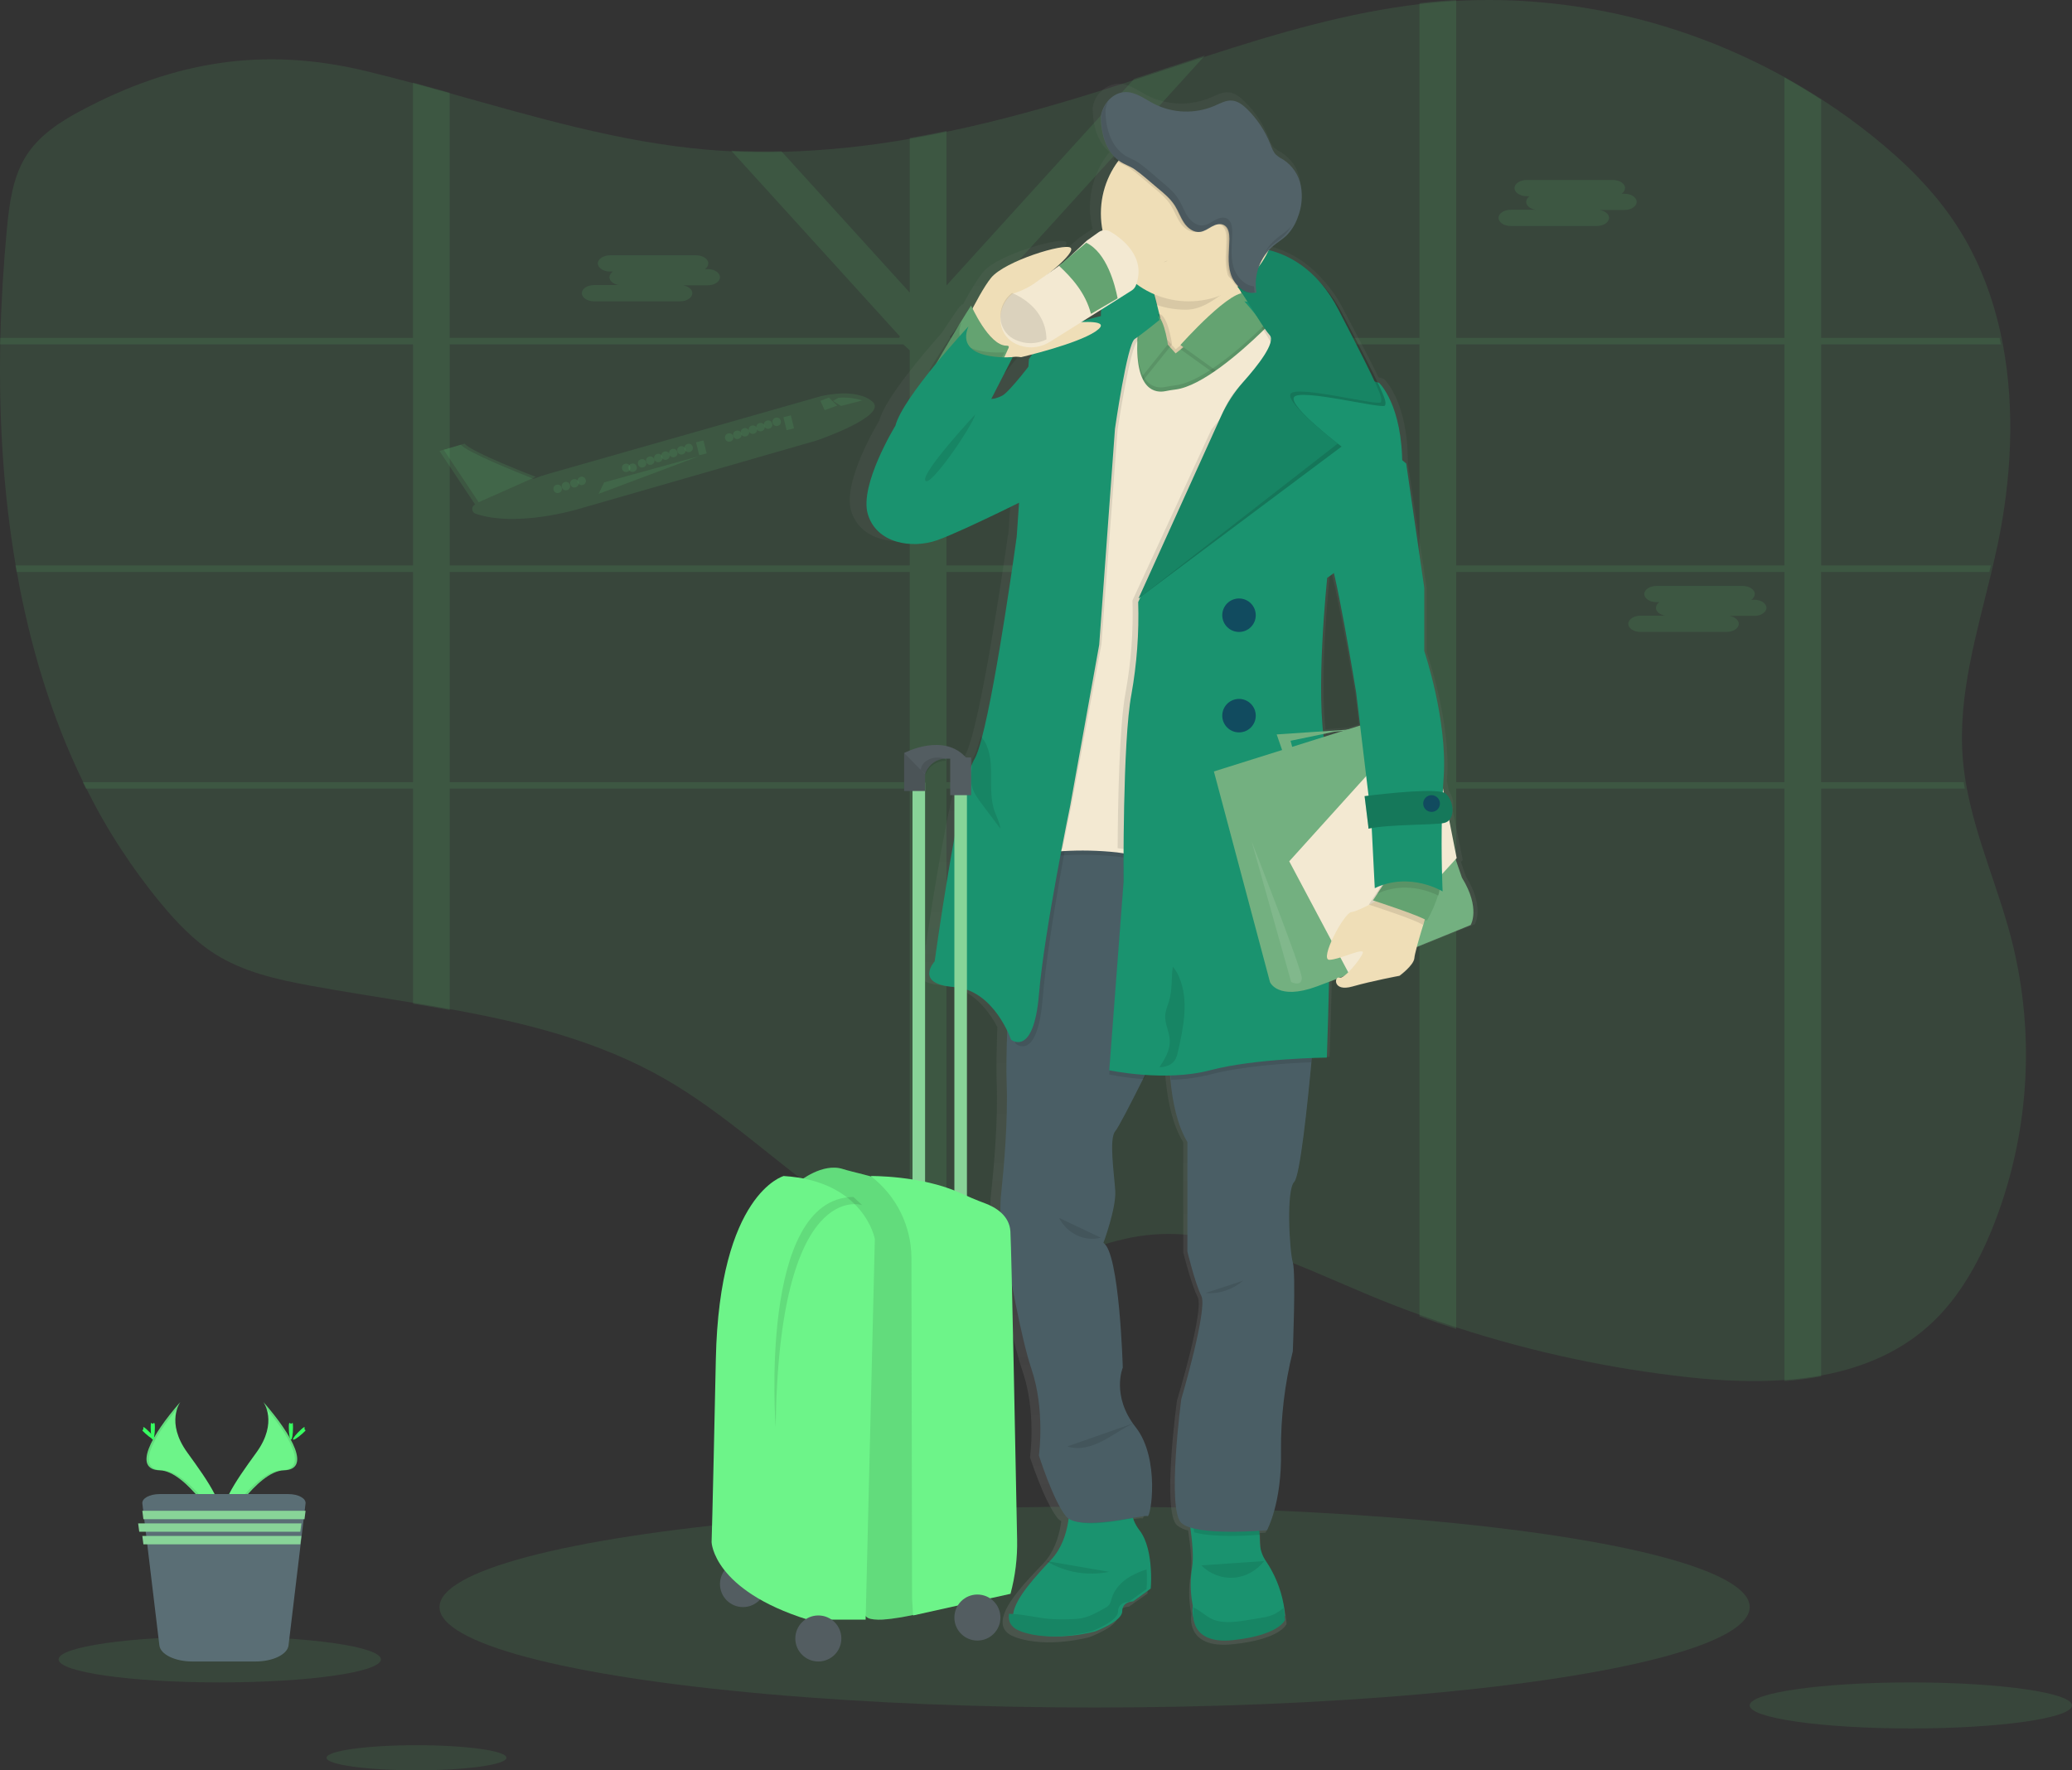 <svg xmlns="http://www.w3.org/2000/svg" xmlns:svgjs="http://svgjs.com/svgjs" xmlns:xlink="http://www.w3.org/1999/xlink" width="495" height="423"><rect width="100%" height="100%" fill="#333333" stroke="none"/><svg xmlns="http://www.w3.org/2000/svg" width="495" height="423" viewBox="0 0 495 423"><defs><linearGradient id="a" x1="49.999%" x2="49.999%" y1="99.99%" y2=".007%"><stop class="stopColorgray svgShape" offset="0%" stop-color="gray" stop-opacity=".25"/><stop class="stopColorgray svgShape" offset="54%" stop-color="gray" stop-opacity=".12"/><stop class="stopColorgray svgShape" offset="100%" stop-color="gray" stop-opacity=".1"/></linearGradient></defs><g fill="none"><path fill="#6df489" d="M62.909,335 C62.909,335 66.516,339.811 61.247,347.076 C55.978,354.342 51.649,360.483 53.392,365 C53.392,365 61.338,351.511 67.809,351.32 C74.28,351.129 70.027,343.116 62.909,335 Z" class="color766DF4 svgShape"/><path fill="#000" d="M62.818,335 C63.136,335.466 63.387,335.974 63.564,336.511 C69.949,344.08 73.346,351.145 67.211,351.32 C61.5,351.485 54.64,361.803 53,364.407 C53.055,364.608 53.119,364.806 53.194,365 C53.194,365 61.23,351.511 67.773,351.32 C74.317,351.129 70.016,343.116 62.818,335 Z" class="color000 svgShape" opacity=".1"/><path fill="#37ff61" d="M70 341.047C70 342.677 69.776 344 69.503 344 69.23 344 69 342.677 69 341.047 69 339.416 69.279 340.181 69.558 340.181 69.836 340.181 70 339.411 70 341.047zM72.279 342.514C71.112 343.569 70.091 344.207 70.006 343.939 69.921 343.67 70.792 342.595 71.959 341.54 73.126 340.485 72.668 341.251 72.769 341.54 72.87 341.829 73.446 341.459 72.279 342.514z" class="colorFFD037 svgShape"/><path fill="#6df489" d="M43.091,335 C43.091,335 39.484,339.811 44.753,347.076 C50.022,354.342 54.351,360.483 52.608,365 C52.608,365 44.662,351.511 38.191,351.32 C31.72,351.129 35.973,343.116 43.091,335 Z" class="color766DF4 svgShape"/><path fill="#000" d="M43.182,335 C42.864,335.466 42.613,335.974 42.436,336.511 C36.051,344.08 32.654,351.145 38.789,351.32 C44.505,351.485 51.36,361.803 53,364.407 C52.948,364.609 52.883,364.807 52.806,365 C52.806,365 44.77,351.511 38.227,351.32 C31.683,351.129 35.984,343.116 43.182,335 Z" class="color000 svgShape" opacity=".1"/><path fill="#37ff61" d="M36,341.047 C36,342.677 36.224,344 36.503,344 C36.782,344 37,342.677 37,341.047 C37,339.416 36.721,340.181 36.442,340.181 C36.164,340.181 36,339.411 36,341.047 Z" class="colorFFD037 svgShape"/><path fill="#37ff61" d="M34.72,342.514 C35.885,343.569 36.905,344.207 36.994,343.939 C37.083,343.67 36.205,342.595 35.04,341.54 C33.875,340.485 34.332,341.251 34.231,341.54 C34.129,341.829 33.555,341.459 34.72,342.514 Z" class="colorFFD037 svgShape"/><path fill="#6df489" d="M475.722,294.13 C472.412,302.118 468.069,309.776 461.99,315.649 C454.584,322.805 445.386,326.708 435.538,328.575 C432.634,329.116 429.703,329.496 426.758,329.712 C418.975,330.312 411.007,329.914 403.363,329.081 C384.641,327.035 366.177,323.08 348.259,317.278 C345.315,316.326 342.388,315.325 339.479,314.274 C335.086,312.705 330.736,311.013 326.428,309.197 C308.869,301.85 290.716,292.481 272.036,295.387 C262.983,296.798 254.477,301.074 245.403,302.346 C239.035,303.184 232.563,302.723 226.378,300.991 C223.383,300.189 220.449,299.175 217.598,297.956 C211.172,295.16 205.058,291.694 199.357,287.616 C185.671,278.041 173.39,266.17 158.982,257.877 C143.096,248.731 125.511,244.382 107.595,241.141 C104.679,240.613 101.753,240.11 98.816,239.631 C90.527,238.261 82.217,236.994 74.026,235.495 C66.135,234.037 58.104,232.253 51.236,227.869 C46.335,224.741 42.213,220.408 38.433,215.843 C31.457,207.392 25.472,198.168 20.595,188.353 C20.337,187.836 20.084,187.319 19.836,186.802 C12.249,171.219 7.147,154.229 4.017,136.65 C3.924,136.133 3.836,135.616 3.749,135.099 C0.805,117.867 -0.269,100.05 0.056,82.363 L0.087,80.812 C0.288,72.079 0.831,63.383 1.636,54.811 C2.215,48.782 2.989,42.526 6.109,37.459 C9.228,32.393 14.32,29.11 19.407,26.411 C41.769,14.483 63.207,11.164 87.263,16.944 C91.126,17.869 94.973,18.867 98.821,19.901 C101.749,20.687 104.677,21.499 107.6,22.316 C127.809,27.957 147.966,33.959 168.856,35.758 C170.874,35.934 172.893,36.069 174.914,36.162 C178.911,36.348 182.908,36.389 186.906,36.286 C197.203,35.997 207.463,34.939 217.603,33.122 C220.537,32.615 223.463,32.053 226.383,31.436 C238.984,28.805 251.472,25.294 263.758,21.411 C266.268,20.618 268.774,19.812 271.277,18.991 C276.917,17.146 282.556,15.264 288.206,13.433 C305.068,7.958 322.044,2.959 339.479,0.942 C340.973,0.77 342.467,0.62 343.962,0.492 C345.392,0.368 346.828,0.27 348.259,0.198 C375.346,-1.25 402.743,5.29 426.758,18.676 C429.736,20.337 432.663,22.102 435.538,23.97 C439.521,26.566 443.382,29.358 447.122,32.346 C454.786,38.473 461.959,45.447 467.423,53.828 C472.748,61.992 476.203,71.159 478.191,80.796 C478.299,81.313 478.403,81.83 478.496,82.347 C481.413,97.905 480.505,114.589 477.23,130.177 C476.884,131.811 476.518,133.45 476.135,135.084 C476.017,135.601 475.893,136.118 475.769,136.635 C472.236,151.375 467.723,166.074 468.9,181.145 C469.05,183.043 469.287,184.925 469.597,186.786 C469.685,187.303 469.773,187.82 469.871,188.337 C472.174,200.632 477.411,212.296 480.551,224.472 C486.445,247.609 484.752,272.03 475.722,294.13 Z" class="color766DF4 svgShape" opacity=".1"/><path fill="#6df489" d="M435.082,82.288 L478,82.288 C477.907,81.77 477.804,81.252 477.696,80.734 L435.082,80.734 L435.082,23.808 C432.213,21.941 429.289,20.173 426.31,18.506 L426.31,80.734 L347.883,80.734 L347.883,0 C346.453,0.072 345.019,0.171 343.59,0.295 C342.161,0.419 340.602,0.575 339.111,0.746 L339.111,80.734 L227.146,80.734 L226.877,80.439 L287.88,13.25 C282.236,15.083 276.601,16.968 270.967,18.817 L226.114,68.209 L226.114,31.28 C223.193,31.898 220.269,32.46 217.342,32.968 L217.342,69.912 L186.673,36.137 C182.679,36.233 178.686,36.192 174.692,36.013 L215.02,80.424 L214.752,80.719 L107.43,80.719 L107.43,22.151 C104.51,21.333 101.584,20.52 98.659,19.733 L98.659,80.734 L0.031,80.734 L0,82.288 L98.669,82.288 L98.669,135.103 L3.689,135.103 C3.777,135.62 3.865,136.138 3.957,136.656 L98.669,136.656 L98.669,186.882 L19.762,186.882 C20.009,187.4 20.262,187.918 20.52,188.435 L98.669,188.435 L98.669,239.831 C101.6,240.311 104.524,240.815 107.44,241.343 L107.44,188.435 L217.342,188.435 L217.342,298.207 C220.19,299.428 223.122,300.444 226.114,301.247 L226.114,188.435 L339.111,188.435 L339.111,314.539 C342.021,315.595 344.945,316.598 347.883,317.547 L347.883,188.435 L426.31,188.435 L426.31,330 C429.253,329.784 432.181,329.403 435.082,328.861 L435.082,188.435 L469.383,188.435 C469.285,187.918 469.198,187.4 469.11,186.882 L435.056,186.882 L435.056,136.656 L475.25,136.656 C475.374,136.138 475.498,135.62 475.616,135.103 L435.082,135.103 L435.082,82.288 Z M426.31,82.288 L426.31,135.103 L347.883,135.103 L347.883,82.288 L426.31,82.288 Z M339.111,135.103 L226.114,135.103 L226.114,82.288 L339.111,82.288 L339.111,135.103 Z M107.44,82.288 L215.794,82.288 L217.342,83.701 L217.342,135.103 L107.44,135.103 L107.44,82.288 Z M107.44,186.882 L107.44,136.656 L217.342,136.656 L217.342,186.882 L107.44,186.882 Z M226.114,186.882 L226.114,136.656 L339.111,136.656 L339.111,186.882 L226.114,186.882 Z M426.31,186.882 L347.883,186.882 L347.883,136.656 L426.31,136.656 L426.31,186.882 Z" class="color766DF4 svgShape" opacity=".1"/><path fill="#6df489" d="M208.45,95.984 C207.785,95.406 207.015,94.965 206.181,94.685 C204.318,94.104 202.36,93.889 200.416,94.053 C198.99,94.134 197.573,94.333 196.179,94.648 L131.087,113.197 C129.857,113.545 128.649,113.95 127.461,114.413 C123.265,112.759 111.403,107.974 110.102,106.258 L105,107.76 L113.506,120.549 L113.506,120.549 C113.065,120.743 112.788,121.189 112.808,121.672 C112.827,122.156 113.139,122.578 113.594,122.735 C123.399,126.127 138.209,121.624 138.209,121.624 L195.086,105.256 C195.086,105.256 212.252,99.407 208.45,95.984 Z" class="color766DF4 svgShape" opacity=".1"/><circle cx="133.225" cy="116.805" r="1" fill="#6df489" class="color766DF4 svgShape" opacity=".1" transform="rotate(-18.22 133.225 116.805)"/><circle cx="135.197" cy="116.153" r="1" fill="#6df489" class="color766DF4 svgShape" opacity=".1" transform="rotate(-18.22 135.197 116.153)"/><circle cx="138.961" cy="114.91" r="1" fill="#6df489" class="color766DF4 svgShape" opacity=".1" transform="rotate(-18.22 138.961 114.91)"/><circle cx="149.586" cy="111.784" r="1" fill="#6df489" class="color766DF4 svgShape" opacity=".1" transform="rotate(-18.22 149.586 111.784)"/><circle cx="151.137" cy="111.756" r="1" fill="#6df489" class="color766DF4 svgShape" opacity=".1" transform="rotate(-18.072 151.137 111.756)"/><circle cx="153.397" cy="110.711" r="1" fill="#6df489" class="color766DF4 svgShape" opacity=".1" transform="rotate(-18.22 153.397 110.71)"/><circle cx="155.346" cy="110.065" r="1" fill="#6df489" class="color766DF4 svgShape" opacity=".1" transform="rotate(-18.22 155.346 110.065)"/><circle cx="157.261" cy="109.435" r="1" fill="#6df489" class="color766DF4 svgShape" opacity=".1" transform="rotate(-18.22 157.26 109.435)"/><circle cx="158.99" cy="108.864" r="1" fill="#6df489" class="color766DF4 svgShape" opacity=".1" transform="rotate(-18.22 158.99 108.864)"/><circle cx="160.852" cy="108.249" r="1" fill="#6df489" class="color766DF4 svgShape" opacity=".1" transform="rotate(-18.22 160.852 108.25)"/><circle cx="162.796" cy="107.605" r="1" fill="#6df489" class="color766DF4 svgShape" opacity=".1" transform="rotate(-18.22 162.796 107.605)"/><circle cx="164.522" cy="107.035" r="1" fill="#6df489" class="color766DF4 svgShape" opacity=".1" transform="rotate(-18.22 164.522 107.035)"/><circle cx="174.197" cy="104.532" r="1" fill="#6df489" class="color766DF4 svgShape" opacity=".1" transform="rotate(-18.22 174.197 104.532)"/><circle cx="177.968" cy="103.289" r="1" fill="#6df489" class="color766DF4 svgShape" opacity=".1" transform="rotate(-18.22 177.968 103.29)"/><circle cx="179.859" cy="102.665" r="1" fill="#6df489" class="color766DF4 svgShape" opacity=".1" transform="rotate(-18.22 179.859 102.665)"/><circle cx="181.697" cy="102.058" r="1" fill="#6df489" class="color766DF4 svgShape" opacity=".1" transform="rotate(-18.22 181.697 102.058)"/><circle cx="183.503" cy="101.459" r="1" fill="#6df489" class="color766DF4 svgShape" opacity=".1" transform="rotate(-18.22 183.503 101.459)"/><circle cx="185.552" cy="100.789" r="1" fill="#6df489" class="color766DF4 svgShape" opacity=".1" transform="rotate(-18.22 185.552 100.789)"/><circle cx="176.142" cy="103.888" r="1" fill="#6df489" class="color766DF4 svgShape" opacity=".1" transform="rotate(-18.22 176.142 103.888)"/><circle cx="137.227" cy="115.483" r="1" fill="#6df489" class="color766DF4 svgShape" opacity=".1" transform="rotate(-18.22 137.227 115.483)"/><polygon fill="#6df489" points="166.64 105.417 168.465 105.416 168.464 108.605 166.638 108.606" class="color766DF4 svgShape" opacity=".1" transform="rotate(-13.87 167.552 107.011)"/><polygon fill="#6df489" points="187.517 99.422 189.342 99.421 189.34 102.61 187.515 102.611" class="color766DF4 svgShape" opacity=".1" transform="rotate(-13.87 188.429 101.016)"/><polygon fill="#6df489" points="198.018 95 196 95.776 197.009 98 200 96.914" class="color766DF4 svgShape" opacity=".1"/><path fill="#6df489" d="M206 95.676L200.925 97 199 95.804 200.282 95.052C202.21 94.891 204.151 95.103 206 95.676L206 95.676zM106 107.468L114.354 120 128 113.94C128 113.94 112.558 108.039 111.012 106L106 107.468z" class="color766DF4 svgShape" opacity=".1"/><polygon fill="#6df489" points="167 109 144.339 115.26 143 118" class="color766DF4 svgShape" opacity=".1"/><path fill="#6df489" d="M388.076 46.296L387.388 46.296C387.877 46.011 388.192 45.504 388.227 44.943L388.227 44.943C388.227 43.873 386.909 43 385.293 43L364.754 43C363.139 43 361.82 43.873 361.82 44.943L361.82 44.943C361.82 46.007 363.139 46.88 364.754 46.88L365.437 46.88C364.949 47.166 364.637 47.673 364.603 48.234 364.603 49.148 365.562 49.913 366.844 50.12L360.929 50.12C359.319 50.12 358 50.993 358 52.062 358 53.132 359.319 54 360.929 54L381.468 54C383.078 54 384.402 53.127 384.402 52.062 384.402 51.153 383.438 50.383 382.156 50.177L388.071 50.177C389.681 50.177 391 49.303 391 48.234 391 47.164 389.687 46.296 388.076 46.296zM169.072 64.295L168.384 64.295C168.873 64.01 169.188 63.503 169.223 62.942L169.223 62.942C169.223 61.878 167.904 61 166.289 61L145.753 61C144.138 61 142.82 61.878 142.82 62.942L142.82 62.942C142.82 64.011 144.138 64.884 145.753 64.884L146.436 64.884C145.946 65.168 145.632 65.675 145.597 66.237 145.597 67.146 146.561 67.91 147.843 68.116L141.928 68.116C140.318 68.116 139 68.989 139 70.058 139 71.127 140.318 72 141.928 72L162.469 72C164.08 72 165.398 71.127 165.398 70.058 165.398 69.149 164.439 68.38 163.157 68.173L169.072 68.173C170.682 68.173 172 67.3 172 66.237 172 65.173 170.682 64.295 169.072 64.295zM419.066 143.295L418.384 143.295C418.873 143.01 419.188 142.503 419.223 141.942L419.223 141.942C419.223 140.873 417.899 140 416.289 140L395.748 140C394.138 140 392.82 140.873 392.82 141.942L392.82 141.942C392.82 143.011 394.138 143.884 395.748 143.884L396.436 143.884C395.945 144.167 395.63 144.675 395.597 145.237 395.597 146.146 396.561 146.91 397.843 147.116L391.928 147.116C390.318 147.116 389 147.989 389 149.058 389 150.127 390.318 151 391.928 151L412.469 151C414.08 151 415.398 150.127 415.398 149.058 415.398 148.149 414.439 147.38 413.157 147.173L419.066 147.173C420.682 147.173 422 146.3 422 145.237 422 144.173 420.682 143.295 419.066 143.295z" class="color766DF4 svgShape" opacity=".1"/><ellipse cx="261.5" cy="384" fill="#6df489" class="color766DF4 svgShape" opacity=".1" rx="156.5" ry="24"/><ellipse cx="456.5" cy="407.5" fill="#6df489" class="color766DF4 svgShape" opacity=".1" rx="38.5" ry="5.5"/><ellipse cx="52.5" cy="396.5" fill="#6df489" class="color766DF4 svgShape" opacity=".1" rx="38.5" ry="5.5"/><ellipse cx="99.5" cy="420" fill="#6df489" class="color766DF4 svgShape" opacity=".1" rx="21.5" ry="3"/><path fill="#5a6e75" d="M72.992,359.257 L72.809,360.763 L72.555,362.89 L72.449,363.781 L72.195,365.913 L72.083,366.798 L71.829,368.931 L68.931,393.149 C68.672,395.313 65.21,397 61.028,397 L45.972,397 C41.789,397 38.332,395.313 38.074,393.149 L35.17,368.931 L34.916,366.798 L34.81,365.913 L34.551,363.781 L34.444,362.89 L34.19,360.763 L34.008,359.257 C33.865,358.03 35.739,357 38.104,357 L68.901,357 C71.276,357 73.139,358.03 72.992,359.257 Z" class="color5A5B75 svgShape"/><polygon fill="#88d498" points="73 361 72.744 363 34.256 363 34 361" class="color9D9CB5 svgShape"/><polygon fill="#88d498" points="72 364 71.739 366 33.266 366 33 364" class="color9D9CB5 svgShape"/><polygon fill="#88d498" points="72 367 71.741 369 34.259 369 34 367" class="color9D9CB5 svgShape"/><path fill="url(#a)" d="M350.206,209.41 L349.007,205.955 L349.455,205.479 L347.082,193.728 C347.174,193.314 347.207,192.889 347.179,192.466 C347.24,191.231 346.877,190.013 346.15,189.016 L345.676,186.683 C345.676,186.497 345.676,186.316 345.712,186.13 C346.685,172.408 340.843,155.816 340.843,155.816 L340.843,140.548 L336.333,110.674 L336.333,110.674 C336.421,95.731 330.583,90.502 330.583,90.502 C330.583,90.502 330.104,90.388 329.327,90.15 C327.783,86.939 325.152,81.875 320.849,73.739 C319.25,70.644 317.164,67.828 314.671,65.402 C311.35,62.002 307.116,59.646 302.486,58.621 C302.884,58.172 303.316,57.755 303.778,57.375 C304.808,56.542 305.951,55.875 306.913,54.98 C308.188,53.736 309.163,52.217 309.765,50.537 C310.753,48.103 311.023,45.435 310.543,42.851 C310.03,40.238 308.48,37.949 306.249,36.51 C305.607,36.179 304.999,35.782 304.437,35.326 C303.701,34.617 303.356,33.619 302.981,32.683 C301.686,29.476 299.736,26.577 297.256,24.175 C296.227,23.14 294.96,22.183 293.488,22.064 C292.016,21.945 290.564,22.737 289.174,23.337 C284.32,25.376 278.822,25.187 274.117,22.82 C271.857,21.656 269.68,19.959 267.126,20.001 C265.378,20.079 263.75,20.92 262.668,22.302 C262.715,22.204 262.756,22.106 262.807,22.008 C261.877,23.056 261.264,24.35 261.042,25.737 L261.042,25.876 C261.042,29.58 262.004,33.784 265.047,36.324 C264.825,36.603 264.604,36.883 264.398,37.172 C260.733,42.215 259.496,48.638 261.026,54.69 C260.892,54.751 260.763,54.822 260.64,54.902 L257.737,56.878 L251.127,62.619 L248.172,64.626 C251.261,62.34 255.688,58.616 254.627,57.763 C253.165,56.588 238.391,60.866 235.004,64.833 C233.547,66.545 231.663,69.746 229.995,72.839 L229.877,72.612 C229.738,72.798 229.578,73.02 229.414,73.258 L229.347,73.134 C228.657,74.065 227.571,75.658 226.366,77.463 C225.929,78.115 225.476,78.798 225.028,79.486 C220.348,84.766 211.355,95.405 210.053,100.515 C210.053,100.515 201.204,114.93 203.33,122.052 C205.456,129.174 214.037,130.566 220.23,128.393 C224.652,126.842 235.617,121.53 241.521,118.618 L240.934,127.007 C240.934,127.007 236.106,161.474 232.332,175.46 C231.679,177.875 231.056,179.685 230.495,180.591 C230.42,180.709 230.353,180.831 230.294,180.958 C226.474,188.266 220.673,229.317 220.673,229.317 C220.673,229.317 215.525,234.789 225.45,235.488 C232.286,235.963 236.384,241.813 238.268,245.397 L238.268,245.475 C238.067,250.963 237.98,255.643 238.103,258.586 C238.469,267.607 237.439,279.001 236.77,285.156 C236.43,288.238 236.527,291.354 237.058,294.409 C238.51,302.834 241.65,320.037 244.208,327.376 C247.657,337.275 246.067,348.22 246.067,348.22 C246.067,348.22 249.516,358.9 252.702,362.81 C252.938,363.077 253.218,363.299 253.531,363.467 C253.49,363.783 253.449,364.103 253.392,364.429 C252.877,367.476 251.719,370.993 249.176,373.646 C245.408,377.582 240.183,382.956 239.57,386.866 C239.282,388.749 240.044,390.29 242.54,391.19 C250.262,393.967 260.239,391.19 260.239,391.19 C260.239,391.19 266.962,388.759 266.962,386.328 C266.962,383.897 269.705,383.897 269.705,383.897 L274.127,380.794 C274.242,379.187 274.242,377.575 274.127,375.968 C273.932,372.865 273.257,369.027 271.281,366.57 C270.699,365.845 270.222,365.041 269.865,364.181 C269.736,363.86 269.624,363.532 269.53,363.198 C271.373,362.888 272.665,362.681 272.876,362.815 C273.674,363.333 276.063,349.006 269.958,341.449 C263.852,333.893 266.771,327.117 266.771,327.117 C266.771,327.117 265.973,299.498 261.994,297.155 C261.994,297.155 265.175,288.818 264.913,284.649 C264.65,280.48 263.322,272.143 264.913,270.317 C265.664,269.453 268.758,263.593 271.79,257.686 C271.97,257.34 272.15,256.993 272.305,256.652 C274.174,256.781 276.233,256.859 278.379,256.818 C278.405,257.159 278.436,257.5 278.467,257.852 C278.946,263.055 280.104,268.76 282.678,272.934 L282.678,299.25 C282.678,299.25 284.536,306.806 286.127,309.935 C287.717,313.065 281.175,334.684 281.175,334.684 C281.175,334.684 277.54,361.129 281.175,364.45 C281.952,365.065 282.862,365.49 283.831,365.691 C283.887,366.048 283.939,366.41 283.99,366.777 C284.505,370.305 284.85,374.158 284.443,376.377 C283.969,379.23 283.983,382.145 284.485,384.994 C284.562,385.428 284.618,385.666 284.618,385.666 C284.618,385.666 282.94,394.091 294.533,392.881 C306.126,391.671 307.361,388.014 307.361,388.014 C307.361,388.014 307.361,387.895 307.336,387.688 C307.272,386.857 307.162,386.03 307.006,385.211 C306.3,381.543 304.839,378.064 302.718,374.996 C301.793,373.726 301.256,372.212 301.174,370.641 C301.174,369.606 301.107,368.479 301.05,367.351 C301.05,367.005 301.014,366.658 300.994,366.317 C301.827,366.26 302.327,366.214 302.327,366.214 C302.327,366.214 306.038,359.702 305.776,347.19 C305.513,334.679 308.695,323.223 308.695,323.223 C308.695,323.223 309.493,304.463 308.695,301.857 C307.897,299.25 307.011,284.504 309.05,282.497 C310.46,281.106 312.293,264.017 313.286,253.668 C313.322,253.316 313.353,252.975 313.384,252.633 C315.984,252.53 317.631,252.514 317.631,252.514 C317.631,252.514 317.919,244.854 318.172,234.412 L319.299,233.983 C318.815,234.764 319.335,236.884 323.093,235.819 C327.937,234.453 334.377,233.279 334.377,233.279 C334.377,233.279 337.826,230.802 337.98,229.043 C338.118,228.144 338.318,227.256 338.577,226.385 C346.129,223.359 352.338,220.835 352.338,220.835 C352.338,220.835 354.808,216.79 350.206,209.41 Z M323.752,165.721 L324.668,173.075 L322.094,173.872 L316.674,174.244 C315.165,160.481 317.703,137.32 317.703,137.32 L318.161,137.02 C320.452,146.315 323.752,165.721 323.752,165.721 L323.752,165.721 Z M296.69,69.834 C296.577,69.571 296.469,69.317 296.355,69.007 L296.87,69.803 C296.809,69.81 296.749,69.82 296.69,69.834 Z M316.849,175.512 L316.756,174.782 L318.532,174.405 L321.338,174.115 L316.849,175.512 Z M261.042,74.029 C260.285,74.21 259.497,74.406 258.751,74.629 L258.885,74.551 L261.088,73.232 C261.057,73.488 261.041,73.745 261.042,74.003 L261.042,74.029 Z M236.07,93.197 C234.299,94.066 233.413,93.978 233.413,93.978 L237.48,86.064 C237.951,85.348 238.376,84.601 238.752,83.83 C239.917,83.371 241.185,83.244 242.417,83.463 C242.417,83.463 243.4,83.241 244.919,82.868 C244.569,83.313 244.243,83.775 243.941,84.254 C243.941,84.254 237.835,92.328 236.07,93.197 Z M319.937,233.693 L319.937,233.693 L321.214,233.202 C320.668,233.6 320.21,233.812 319.937,233.693 Z"/><path fill="#1a936f" d="M278 63C276.424 63.971 276.375 68.12 276.617 71.449 276.791 73.885 277.113 75.879 277.113 75.879L266.86 102C266.86 102 263.06 83.388 263 75.079 262.996 74.424 263.091 73.771 263.283 73.147 265.091 67.16 275.141 63.815 278 63zM279 62.3C279 62.3 278.634 62.43 278 62.7 278.304 62.432 278.649 62.294 279 62.3L279 62.3zM274.909 379.577L270.705 382.641C270.705 382.641 268.095 382.641 268.095 385.026 268.095 387.411 261.705 389.79 261.705 389.79 261.705 389.79 252.196 392.512 244.877 389.79 242.505 388.907 241.778 387.395 242.056 385.552 242.636 381.707 247.608 376.452 251.187 372.596 253.604 369.997 254.72 366.55 255.194 363.568 255.544 361.434 255.639 359.265 255.477 357.108L270.871 356C269.99 358.351 269.99 360.947 270.871 363.297 271.208 364.138 271.662 364.926 272.219 365.636 274.097 368.046 274.743 371.83 274.925 374.828 275.03 376.409 275.025 377.996 274.909 379.577zM307 386.037C307 386.037 305.803 389.667 294.581 390.88 283.36 392.093 284.968 383.704 284.968 383.704 284.968 383.704 284.911 383.465 284.839 383.035 284.352 380.198 284.338 377.3 284.798 374.459 285.189 372.25 284.85 368.418 284.362 364.907 283.786 360.728 283 357 283 357L300.387 358.296C300.387 358.296 300.69 361.869 300.865 365.478 300.922 366.603 300.968 367.728 300.983 368.755 301.064 370.313 301.585 371.815 302.484 373.084 304.542 376.15 305.955 379.609 306.635 383.247 306.785 384.064 306.892 384.888 306.954 385.716 306.99 385.939 307 386.037 307 386.037z" class="color67647E svgShape"/><path fill="#1a936f" d="M273.913 379.684L269.708 382.72C269.708 382.72 267.098 382.72 267.098 385.082 267.098 387.444 260.707 389.802 260.707 389.802 260.707 389.802 251.197 392.498 243.878 389.802 241.505 388.927 240.778 387.429 241.056 385.603 241.283 385.603 241.5 385.633 241.682 385.638 244.68 385.734 247.598 386.544 250.581 386.812 252.281 386.938 253.987 386.965 255.69 386.893 256.535 386.887 257.378 386.821 258.214 386.696 260.233 386.336 262.106 385.289 263.908 384.262 264.348 384.055 264.737 383.751 265.044 383.372 265.286 382.952 265.457 382.493 265.548 382.016 266.184 379.73 267.961 377.899 270.001 376.695 271.242 375.987 272.557 375.419 273.923 375 274.029 376.56 274.026 378.125 273.913 379.684zM307 387.015C307 387.015 305.812 390.661 294.671 391.88 283.531 393.098 285.128 384.672 285.128 384.672 285.128 384.672 285.071 384.432 285 384 285.51 384.271 285.944 384.521 286.143 384.635 287.163 385.245 288.076 386.083 289.137 386.651 291.687 388.02 294.773 387.614 297.625 387.172 298.976 386.963 300.328 386.755 301.675 386.5 302.701 386.356 303.701 386.054 304.638 385.604 305.335 385.189 306.003 384.727 306.638 384.219 306.787 385.039 306.892 385.866 306.954 386.698 306.99 386.916 307 387.015 307 387.015z" class="color67647E svgShape"/><path fill="#000" d="M273.913 379.684L269.708 382.72C269.708 382.72 267.098 382.72 267.098 385.082 267.098 387.444 260.707 389.802 260.707 389.802 260.707 389.802 251.197 392.498 243.878 389.802 241.505 388.927 240.778 387.429 241.056 385.603 241.283 385.603 241.5 385.633 241.682 385.638 244.68 385.734 247.598 386.544 250.581 386.812 252.281 386.938 253.987 386.965 255.69 386.893 256.535 386.887 257.378 386.821 258.214 386.696 260.233 386.336 262.106 385.289 263.908 384.262 264.348 384.055 264.737 383.751 265.044 383.372 265.286 382.952 265.457 382.493 265.548 382.016 266.184 379.73 267.961 377.899 270.001 376.695 271.242 375.987 272.557 375.419 273.923 375 274.029 376.56 274.026 378.125 273.913 379.684zM307 387.015C307 387.015 305.812 390.661 294.671 391.88 283.531 393.098 285.128 384.672 285.128 384.672 285.128 384.672 285.071 384.432 285 384 285.51 384.271 285.944 384.521 286.143 384.635 287.163 385.245 288.076 386.083 289.137 386.651 291.687 388.02 294.773 387.614 297.625 387.172 298.976 386.963 300.328 386.755 301.675 386.5 302.701 386.356 303.701 386.054 304.638 385.604 305.335 385.189 306.003 384.727 306.638 384.219 306.787 385.039 306.892 385.866 306.954 386.698 306.99 386.916 307 387.015 307 387.015zM271 355C270.156 357.467 270.156 360.192 271 362.66 266.774 363.458 258.898 365.072 256 362.944 256.335 360.704 256.426 358.427 256.27 356.163L271 355zM301 366.722C297.978 366.957 289.848 367.421 285.296 366.135 284.748 361.836 284 358 284 358L300.545 359.334C300.545 359.334 300.824 363.009 301 366.722z" class="color000 svgShape" opacity=".1"/><path fill="#4a5e65" d="M314,245.956 C314,245.956 313.733,249.195 313.306,253.728 C312.345,264.019 310.572,281.009 309.195,282.393 C307.222,284.388 308.08,299.052 308.851,301.642 C309.622,304.233 308.851,322.887 308.851,322.887 C306.911,330.679 305.961,338.688 306.024,346.722 C306.281,359.158 302.684,365.635 302.684,365.635 C302.684,365.635 285.726,367.189 282.216,363.884 C278.706,360.578 282.216,334.286 282.216,334.286 C282.216,334.286 288.552,312.783 287.01,309.674 C285.469,306.565 283.67,299.052 283.67,299.052 L283.67,272.885 C281.178,268.739 280.073,263.04 279.595,257.889 C279.215,253.483 279.202,249.053 279.559,244.645 C279.559,244.645 276.368,251.226 273.115,257.734 C270.175,263.615 267.184,269.434 266.434,270.294 C264.892,272.107 266.177,280.398 266.434,284.543 C266.691,288.689 263.608,296.979 263.608,296.979 C267.462,299.311 268.233,326.773 268.233,326.773 C268.233,326.773 265.406,333.509 271.316,341.022 C277.226,348.536 274.913,362.785 274.142,362.267 C273.372,361.749 257.698,366.153 254.615,362.267 C251.531,358.381 248.191,347.758 248.191,347.758 C248.191,347.758 249.733,336.877 246.392,327.032 C243.915,319.737 240.878,302.632 239.47,294.254 C238.957,291.214 238.863,288.117 239.193,285.051 C239.84,278.932 240.837,267.605 240.482,258.625 C240.364,255.697 240.446,251.044 240.642,245.588 C241.305,226.883 243.309,198.778 243.309,198.778 L257.276,189.29 L266.475,183 L268.726,183.347 L310.67,189.86 L312.299,210.721 L314,245.956 Z" class="color4A4B65 svgShape"/><path fill="#000" d="M257,189 L256.291,193.098 C256.291,193.098 250.345,223.078 249.107,238.459 C247.868,253.839 242.665,249.408 242.665,249.408 C242.211,248.116 241.654,246.867 241,245.675 C241.639,226.853 243.572,198.573 243.572,198.573 L257,189 Z" class="color000 svgShape" opacity=".1"/><path fill="#efdeb7" d="M301,76.076 C301,76.076 272.338,98.99 277.63,94.39 C280.527,91.865 278.556,81.1 276.182,71.9 C274.226,64.309 272,57.777 272,57.777 C272,57.777 297.018,34.403 295.201,53.514 C294.561,60.251 295.094,65.04 296.051,68.424 C297.806,74.614 301,76.076 301,76.076 Z" class="colorEFB7B9 svgShape"/><path fill="#000" d="M299.183,69 L280.857,83.441 L275.519,77.456 C275.519,77.456 270.96,75.463 270.614,77.717 C270.268,79.97 268.983,93.849 271.647,95.15 C274.311,96.451 277.759,97.32 280.769,96.888 C283.779,96.456 287.134,93.068 289.375,91.767 C291.615,90.466 299.87,83.701 299.87,83.701 L304,77.894 L299.183,69 Z" class="color000 svgShape" opacity=".1"/><path fill="#64a371" d="M299.183,70 L280.857,84.441 L275.519,78.456 C275.519,78.456 270.96,76.463 270.614,78.717 C270.268,80.97 268.983,94.849 271.647,96.15 C274.311,97.451 277.759,98.32 280.769,97.888 C283.779,97.456 287.134,94.068 289.375,92.767 C291.615,91.466 299.87,84.701 299.87,84.701 L304,78.894 L299.183,70 Z" class="colorA36468 svgShape"/><path fill="#000" d="M314 245.996C314 245.996 313.734 249.254 313.309 253.815 307.675 254.033 296.745 254.711 289.072 256.754 286.011 257.525 282.873 257.943 279.72 258 279.341 253.568 279.329 249.111 279.684 244.677 279.684 244.677 276.504 251.297 273.261 257.844 270.488 257.653 267.729 257.29 265 256.754L268.416 211.579C268.416 211.579 268.304 196.416 268.867 183L310.671 189.552 312.294 210.537 314 245.996zM282 83.439C282 83.439 294.902 68.946 297.961 71.248 301.021 73.549 303 79.158 303 79.158L292.508 91 282 83.439z" class="color000 svgShape" opacity=".1"/><path fill="#64a371" d="M282,82.439 C282,82.439 294.902,67.946 297.961,70.248 C301.021,72.549 303,78.158 303,78.158 L292.508,90 L282,82.439 Z" class="colorA36468 svgShape"/><path fill="#000" d="M273,91 L280,82.281 C280,82.281 278.89,74.04 276.324,75.093 C273.758,76.146 273,80.364 273,80.364 L273,91 Z" class="color000 svgShape" opacity=".1"/><path fill="#64a371" d="M272,91 L279,82.281 C279,82.281 277.895,74.04 275.324,75.093 C272.753,76.146 272,80.364 272,80.364 L272,91 Z" class="colorA36468 svgShape"/><path fill="#000" d="M304.701,75 C304.701,75 289.732,91 280.796,92.074 C279.983,92.172 279.18,92.306 278.377,92.466 C276.046,92.92 270.958,92.466 271.766,79.238 L270.635,76.894 L263.685,81.111 L261.339,100.033 L257.168,148.55 L251,202.575 C251,202.575 269.941,200.769 275.244,205.502 C280.546,210.235 282.021,179.695 282.021,179.695 L296.531,117.757 L312,77.927 L304.701,75 Z" class="color000 svgShape" opacity=".1"/><path fill="#000" d="M312,79.911 L296.531,119.747 L282.021,181.692 C282.021,181.692 280.541,212.231 275.244,207.503 C273.513,205.954 270.322,205.107 266.813,204.669 C262.498,204.207 258.152,204.111 253.821,204.38 C252.09,204.472 251,204.576 251,204.576 L257.168,150.544 L261.339,102.021 L263.685,83.096 L270.635,78.879 L271.766,81.223 C271.766,81.568 271.73,81.909 271.714,82.255 C271.224,94.479 276.109,94.912 278.377,94.468 C279.18,94.308 279.983,94.174 280.796,94.076 C287.126,93.307 296.479,85.063 301.395,80.324 C303.424,78.363 304.701,77 304.701,77 L312,79.911 Z" class="color000 svgShape" opacity=".1"/><path fill="#f3e9d2" d="M312,78.911 L296.531,118.747 L282.021,180.692 C282.021,180.692 280.541,211.231 275.244,206.503 C273.513,204.954 270.322,204.107 266.813,203.669 C262.498,203.207 258.152,203.111 253.821,203.38 C252.09,203.472 251,203.576 251,203.576 L257.168,149.544 L261.339,101.021 L263.685,82.096 L270.635,77.879 L271.766,80.223 C271.766,80.568 271.73,80.909 271.714,81.255 C271.224,93.479 276.109,93.912 278.377,93.468 C279.18,93.308 279.983,93.174 280.796,93.076 C287.126,92.307 296.479,84.063 301.395,79.324 C303.424,77.363 304.701,76 304.701,76 L312,78.911 Z" class="colorE1E7EF svgShape"/><path fill="#000" d="M272,80.315 C272,80.659 271.963,80.998 271.947,81.342 L271.826,81.424 C269.97,82.615 266.991,102.728 266.991,102.728 L263.127,153.975 L256.009,192.22 C256.009,192.22 255.076,196.578 253.852,202.805 C252.102,202.897 251,203 251,203 L257.237,149.268 L261.455,101.013 L263.828,82.194 L270.856,78 L272,80.315 Z" class="color000 svgShape" opacity=".1"/><path fill="#1a936f" d="M277,76.452 C277,76.452 272.889,79.802 271.08,81.002 C269.271,82.201 266.367,102.456 266.367,102.456 L262.6,154.065 L255.662,192.58 C255.662,192.58 249.495,222.306 248.21,237.556 C246.925,252.807 241.529,248.413 241.529,248.413 C241.529,248.413 237.5,236.522 227.91,235.835 C218.32,235.147 223.285,229.714 223.285,229.714 C223.285,229.714 228.902,188.992 232.597,181.739 C232.655,181.614 232.72,181.493 232.792,181.377 C233.337,180.477 233.938,178.683 234.57,176.285 C238.224,162.409 242.896,128.206 242.896,128.206 L245.81,85.815 C253.262,73.578 276.419,74.002 276.419,74.002 L277,76.452 Z" class="color67647E svgShape"/><path fill="#000" d="M312,77.927 L296.595,117.758 L282.145,179.695 C282.145,179.695 280.671,210.231 275.396,205.503 C273.672,203.954 270.494,203.108 267,202.669 C267.062,192.171 267.384,173.331 268.906,165.413 C270.222,158.178 270.772,150.826 270.546,143.477 L289.414,102.614 C289.414,102.614 303.604,85.225 303.693,82.737 C303.724,81.818 302.717,80.115 301.439,78.324 C303.459,76.363 304.731,75 304.731,75 L312,77.927 Z" class="color000 svgShape" opacity=".1"/><path fill="#1a936f" d="M265,255.732 L268.416,210.774 C268.416,210.774 268.16,177.228 270.296,165.905 C271.595,158.633 272.137,151.245 271.914,143.859 L290.527,102.791 C290.527,102.791 304.525,85.316 304.612,82.815 C304.699,80.315 297.277,72 297.277,72 C297.277,72 313.488,73.919 315.623,81.264 C317.759,88.61 329.452,91.468 329.452,91.468 C329.452,91.468 335.086,96.655 334.999,111.527 C334.912,126.399 317.073,138.065 317.073,138.065 C317.073,138.065 314.087,166.076 316.648,178.702 C319.209,191.327 316.986,252.703 316.986,252.703 C316.986,252.703 299.828,252.879 289.072,255.732 C278.317,258.585 265,255.732 265,255.732 Z" class="color67647E svgShape"/><path fill="#73b080" d="M290,184.332 L303.397,234.658 C303.397,234.658 305.224,239.149 314.622,235.694 C324.02,232.239 351.346,221.02 351.346,221.02 C351.346,221.02 353.779,217.047 349.258,209.712 L335.595,170 L290,184.332 Z" class="colorB07473 svgShape"/><polygon fill="#f3e9d2" points="308 205.802 329.047 182.492 342.487 177 348 205.031 322.454 233" class="colorE1E7EF svgShape"/><path fill="#efdeb7" d="M331.081 214C331.081 214 324.563 217.808 322.841 217.934 321.119 218.059 315.061 229.43 317.623 229.341 320.184 229.252 326.142 226.194 325.545 227.768 324.949 229.341 321.061 234.061 319.936 233.61 318.811 233.159 318.283 237.077 323.105 235.708 327.928 234.339 334.329 233.154 334.329 233.154 334.329 233.154 337.762 230.663 337.894 228.89 338.026 227.117 341 217.808 341 217.808L331.081 214zM228 82.646C228 82.646 233.485 70.428 236.762 66.39 240.039 62.353 254.333 58.008 255.766 59.201 257.199 60.393 248.575 67.084 247.034 67.943 245.494 68.801 256.988 76.775 257.224 76.95 257.461 77.125 266.213 76.15 261.719 79.196 257.224 82.243 243.937 85.343 243.937 85.343 242.129 85.02 240.271 85.48 238.801 86.614 236.228 88.537 228 82.646 228 82.646z" class="colorEFB7B9 svgShape"/><path fill="#000" d="M342.661,214.597 C341.97,216.82 341.042,218.967 339.894,221 C338.671,219.916 327,216.141 327,216.141 L328.296,214.179 L330.408,210.985 C330.408,210.985 340.813,208.769 342.583,210.985 C343.18,211.728 343.072,213.1 342.661,214.597 Z" class="color000 svgShape" opacity=".1"/><path fill="#64a371" d="M343.661,213.597 C342.97,215.82 342.042,217.967 340.894,220 C339.671,218.916 328,215.141 328,215.141 L329.296,213.179 L331.408,209.985 C331.408,209.985 341.813,207.769 343.583,209.985 C344.18,210.728 344.072,212.1 343.661,213.597 Z" class="colorA36468 svgShape"/><path fill="#000" d="M240.427,84.249 C240.047,85.17 239.599,86.056 239.087,86.9 C237.177,90.157 234.284,94 234.284,94 C234.284,94 223,88.386 223,88.14 C223,87.893 226.424,82.059 229.208,77.46 C230.334,75.603 231.351,73.961 231.996,73 C231.996,73 236.209,82.531 240.368,82.596 C241.479,82.612 240.879,83.084 240.427,84.249 Z" class="color000 svgShape" opacity=".1"/><path fill="#64a371" d="M240.427,84.249 C240.047,85.17 239.599,86.056 239.087,86.9 C237.177,90.157 234.284,94 234.284,94 C234.284,94 223,88.386 223,88.14 C223,87.893 226.424,82.059 229.208,77.46 C230.334,75.603 231.351,73.961 231.996,73 C231.996,73 236.209,82.531 240.368,82.596 C241.479,82.612 240.879,83.084 240.427,84.249 Z" class="colorA36468 svgShape"/><polygon fill="#73b080" points="306.568 180 305 175.486 327 174 318.781 174.841 308.312 177.003 309.118 180" class="colorB07473 svgShape"/><path fill="#000" d="M343.655,214 C341.4,212.889 335.385,210.577 329,213.546 L331.155,210.071 C331.155,210.071 341.769,207.661 343.575,210.071 C344.183,210.88 344.073,212.372 343.655,214 Z" class="color000 svgShape" opacity=".1"/><path fill="#1a936f" d="M344.896,185.612 C344.845,186.362 344.8,187.111 344.754,187.855 C344.627,190.134 344.541,192.392 344.486,194.573 C344.232,204.67 344.643,213 344.643,213 C344.643,213 336.791,208.179 328.433,212.225 L327.603,195.885 L327.603,195.601 L326.747,188.455 L323.971,165.371 C323.971,165.371 318.738,133.333 317.133,132.129 C315.527,130.925 329.036,105 329.036,105 L335.945,110.757 L340.251,140.382 L340.251,155.538 C340.251,155.538 345.823,172.007 344.896,185.612 Z" class="color67647E svgShape"/><path fill="#000" d="M240,84.187 L238.383,87.369 C236.437,90.412 233.491,94 233.491,94 C233.491,94 222,88.758 222,88.527 C222,88.297 225.487,82.849 228.322,78.554 C229.196,77.576 229.727,77 229.727,77 C226.356,85.269 240,84.187 240,84.187 Z" class="color000 svgShape" opacity=".1"/><path fill="#1a936f" d="M252,83.367 L247.143,85.761 C247.143,85.761 241.157,93.691 239.424,94.546 C237.691,95.4 236.821,95.313 236.821,95.313 L241.938,85.337 C241.938,85.337 227.884,86.442 231.356,78 C231.356,78 215.651,94.883 213.918,101.708 C213.918,101.708 205.24,115.86 207.323,122.854 C209.405,129.847 217.822,131.208 223.891,129.08 C229.961,126.952 248.617,117.569 248.617,117.569 L252,83.367 Z" class="color67647E svgShape"/><path fill="#000" d="M233,99 C233,99 220.027,112.939 221.058,114.834 C222.09,116.729 232.314,101.806 233,99 Z" class="color000 svgShape" opacity=".1"/><path fill="#000" d="M291.981,60.694 C291.981,60.694 310.315,55.239 320.671,74.921 C331.026,94.603 331.373,95.968 330.855,96.903 C330.338,97.839 310.232,92.645 309.109,94.945 C307.985,97.246 320.5,106.703 320.5,106.703 L272,143 L292.38,100.242 C293.745,97.247 295.566,94.477 297.78,92.026 C301.13,88.325 305.712,82.656 304.086,80.907 C302.657,79.374 300.374,75.371 297.288,70.765 C295.041,67.391 291.453,63.577 291.981,60.694 Z" class="color000 svgShape" opacity=".2"/><path fill="#1a936f" d="M291.303,59.698 C291.303,59.698 309.486,54.211 319.756,74.008 C330.026,93.805 330.37,95.178 329.857,96.119 C329.343,97.06 309.404,91.836 308.289,94.15 C307.175,96.464 319.586,105.977 319.586,105.977 L272,143 L291.698,99.477 C293.052,96.465 294.858,93.679 297.054,91.214 C300.376,87.491 304.921,81.788 303.308,80.03 C301.891,78.487 299.627,74.461 296.566,69.828 C294.337,66.434 290.779,62.598 291.303,59.698 Z" class="color67647E svgShape"/><path fill="#000" d="M291.303,59.698 C291.303,59.698 309.486,54.211 319.756,74.008 C330.026,93.805 330.37,95.178 329.857,96.119 C329.343,97.06 309.404,91.836 308.289,94.15 C307.175,96.464 319.586,105.977 319.586,105.977 L272,143 L292.643,97.384 C293.443,95.613 294.523,93.983 295.842,92.556 C299.098,89.049 305.147,82.02 303.324,80.03 C301.906,78.487 299.642,74.461 296.581,69.828 C294.337,66.434 290.779,62.598 291.303,59.698 Z" class="color000 svgShape" opacity=".1"/><circle cx="296" cy="147" r="4" fill="#114b5f" class="color444053 svgShape"/><circle cx="296" cy="171" r="4" fill="#114b5f" class="color444053 svgShape"/><path fill="#1a936f" d="M345.026,196.628 C342.734,197.168 331.862,196.925 326.918,198 L326.918,197.703 L326,190.231 C331.574,189.54 343.69,188.227 345.331,189.605 C347.455,191.404 347.759,196.006 345.026,196.628 Z" class="color67647E svgShape"/><path fill="#000" d="M345.026,196.628 C342.734,197.168 331.862,196.925 326.918,198 L326.918,197.703 L326,190.231 C331.574,189.54 343.69,188.227 345.331,189.605 C347.455,191.404 347.759,196.006 345.026,196.628 Z" class="color000 svgShape" opacity=".1"/><path fill="#000" d="M345.026,196.628 C342.734,197.168 331.862,196.925 326.918,198 L326.918,197.703 L326,190.231 C331.574,189.54 343.69,188.227 345.331,189.605 C347.455,191.404 347.759,196.006 345.026,196.628 Z" class="color000 svgShape" opacity=".1"/><circle cx="342" cy="192" r="2" fill="#114b5f" class="color444053 svgShape"/><path fill="#fff" d="M299,201 L308.465,234.656 C308.465,234.656 311,235.888 311,233.689 C311,231.49 299,201 299,201 Z" class="colorFFF svgShape" opacity=".1"/><path fill="#000" d="M295.813,67.609 C295.191,68.111 294.542,68.576 293.867,69.003 C290.519,71.123 287.54,74 283.274,74 C280.905,74.003 278.551,73.615 276.308,72.85 C274.294,64.981 272,58.209 272,58.209 C272,58.209 297.775,33.977 295.903,53.79 C295.244,60.774 294.827,64.102 295.813,67.609 Z" class="color000 svgShape" opacity=".1"/><path fill="#efdeb7" d="M305,51 C305,62.598 295.598,72 284,72 C272.402,72 263,62.598 263,51 C263,39.402 272.402,30 284,30 C289.577,29.974 294.934,32.178 298.878,36.122 C302.822,40.066 305.026,45.423 305,51 Z" class="colorEFB7B9 svgShape"/><path fill="#f3e9d2" d="M271.355,68.214 C271.157,68.708 270.812,69.125 270.37,69.405 L267.023,71.523 L260.766,75.445 L250.864,81.65 C250.631,81.791 250.395,81.923 250.155,82.047 C247.803,83.279 245.03,83.319 242.646,82.153 C240.843,81.317 239.539,79.639 239.14,77.642 C238.602,74.848 239.639,71.98 241.819,70.231 C241.871,70.182 241.935,70.149 242.004,70.136 C244.111,69.522 246.093,68.521 247.856,67.182 L254.087,62.735 L259.652,57.488 L262.465,55.482 C263.306,54.88 264.411,54.839 265.293,55.376 C268.193,57.075 273.922,61.528 271.355,68.214 Z" class="colorE1E7EF svgShape"/><path fill="#64a371" d="M267,71.287 L260.632,75 C259.305,69.869 255.931,66.247 253,63.511 L259.499,58 C264.44,60.35 266.404,68.201 267,71.287 Z" class="colorA36468 svgShape"/><path fill="#000" d="M250 81.104C247.68 82.263 244.946 82.299 242.595 81.204 240.817 80.418 239.532 78.841 239.138 76.965 238.608 74.339 239.63 71.644 241.78 70 243.312 70.638 244.731 71.513 245.981 72.592 247.726 74.077 248.989 76.031 249.615 78.214 249.863 79.158 249.992 80.129 250 81.104L250 81.104zM305 50.42C305.004 53.539 304.322 56.622 303.002 59.45 301.707 60.736 300.72 62.299 300.116 64.02 298.662 65.783 298.087 66.779 296.147 68 295.368 67.181 293.616 66.685 293.297 65.626 292.486 62.898 292.946 59.982 292.988 57.139 292.988 55.876 292.811 54.384 291.697 53.779 290.771 53.257 289.605 53.633 288.695 54.144 287.785 54.656 286.881 55.318 285.835 55.438 284.266 55.615 282.833 54.515 281.955 53.221 281.076 51.927 280.569 50.414 279.737 49.089 278.639 47.342 277.018 46.001 275.423 44.697 273.598 43.194 271.825 41.53 269.88 40.184 268.719 39.376 267.328 39 266.183 38.186L266 38.051C271.401 30.435 281.122 27.182 290.034 30.008 298.946 32.835 304.999 41.09 305 50.42L305 50.42z" class="color000 svgShape" opacity=".1"/><path fill="#526268" d="M263,27.775 C263.446,24.821 265.885,22.052 268.873,22.001 C271.338,21.96 273.44,23.629 275.623,24.77 C280.148,27.1 285.479,27.288 290.158,25.282 C291.501,24.698 292.859,23.915 294.319,24.033 C295.78,24.151 296.948,25.108 297.958,26.081 C300.357,28.45 302.237,31.291 303.478,34.425 C303.842,35.346 304.175,36.329 304.882,37.02 C305.421,37.471 306.009,37.861 306.635,38.182 C308.8,39.616 310.293,41.863 310.776,44.412 C311.241,46.95 310.979,49.567 310.023,51.963 C309.455,53.612 308.519,55.11 307.286,56.345 C306.353,57.22 305.236,57.88 304.257,58.699 C301.012,61.452 299.455,65.706 300.157,69.9 C297.43,70.53 294.816,68.088 294.007,65.416 C293.197,62.743 293.663,59.877 293.704,57.087 C293.704,55.848 293.53,54.384 292.438,53.79 C291.531,53.278 290.388,53.647 289.497,54.149 C288.605,54.65 287.718,55.3 286.693,55.418 C285.156,55.592 283.751,54.517 282.89,53.242 C282.029,51.968 281.537,50.488 280.717,49.188 C279.646,47.473 278.052,46.158 276.489,44.878 C274.701,43.409 272.963,41.771 271.062,40.45 C269.919,39.656 268.556,39.288 267.433,38.489 C264.046,36.063 263,31.64 263,27.775 Z" class="color585268 svgShape"/><path fill="#000" d="M279,62.3 C279,62.3 278.634,62.43 278,62.7 C278.304,62.432 278.649,62.294 279,62.3 L279,62.3 Z" class="color000 svgShape" opacity=".1"/><g fill="#000" class="color000 svgShape" opacity=".1" transform="translate(263 24)"><path d="M31.689 39.841C30.906 37.168 31.351 34.311 31.391 31.525 31.391 30.288 31.219 28.827 30.143 28.234 29.248 27.723 28.121 28.096 27.241 28.592 26.362 29.087 25.487 29.742 24.476 29.859 22.96 30.033 21.575 28.96 20.725 27.692 19.876 26.424 19.391 24.937 18.582 23.639 17.52 21.932 15.953 20.618 14.412 19.335 12.647 17.868 10.934 16.233 9.058 14.914 7.931 14.122 6.587 13.759 5.48 12.957 2.128 10.534 1.097 6.118 1.097 2.259 1.211 1.527 1.436.816 1.764.153.879 1.192.298 2.459.086 3.813.086 7.672 1.097 12.088 4.469 14.51 5.576 15.313 6.92 15.676 8.047 16.468 9.923 17.787 11.636 19.422 13.401 20.889 14.942 22.172 16.509 23.486 17.571 25.193 18.38 26.491 18.86 27.978 19.714 29.246 20.569 30.513 21.959 31.587 23.465 31.413 24.476 31.295 25.335 30.641 26.23 30.145 27.125 29.65 28.252 29.297 29.132 29.788 30.208 30.38 30.4 31.832 30.38 33.079 30.34 35.865 29.875 38.701 30.678 41.395 31.482 44.088 34.045 46.506 36.744 45.872 36.66 45.392 36.606 44.907 36.583 44.421 34.338 44.221 32.362 42.121 31.689 39.841zM44.777 30.784C43.857 31.663 42.755 32.318 41.789 33.135 40.725 34.038 39.833 35.129 39.156 36.355 39.635 35.736 40.179 35.17 40.778 34.669 41.749 33.851 42.846 33.197 43.766 32.318 44.499 31.603 45.119 30.779 45.606 29.874 45.351 30.197 45.074 30.501 44.777 30.784z" class="color000 svgShape"/></g><path fill="#000" d="M279.272 239.231C278.926 240.36 278.434 241.463 278.368 242.654 278.254 244.683 279.38 246.566 279.461 248.601 279.556 250.958 278.249 253.075 277 255 278.481 255 280.1 254.433 280.852 253.033 281.108 252.494 281.294 251.918 281.406 251.322 282.745 245.448 284.047 239.023 281.718 233.539 281.358 232.592 280.836 231.73 280.18 231 279.787 233.768 280.119 236.489 279.272 239.231zM239 198L234.663 192.242C233.619 190.85 232.539 189.401 232.163 187.711 231.756 185.857 232.231 183.936 232.294 182.061 232.294 181.851 232.294 181.635 232.294 181.419 232.352 181.295 232.418 181.175 232.492 181.06 233.045 180.166 233.656 178.383 234.298 176 234.93 176.618 235.421 177.363 235.738 178.183 237.758 183.032 235.89 188.723 237.56 193.696 238.04 195.124 238.823 196.49 239 198zM250 373C254.338 375.694 259.806 376.633 265 375.575M287 374.04C289.078 376.111 291.87 377.174 294.712 376.977 297.554 376.78 300.192 375.34 302 373M263 295.747C259.055 296.728 254.98 294.794 253 291M288 308.955C291.195 309.237 294.374 308.194 297 306M271 340C268.332 341.171 265.95 343.004 263.353 344.337 260.755 345.671 257.748 346.544 255 345.611" class="color000 svgShape" opacity=".1"/><rect width="3" height="99" x="218" y="187" fill="#88d498" class="color9D9CB5 svgShape"/><rect width="3" height="99" x="228" y="187" fill="#88d498" class="color9D9CB5 svgShape"/><circle cx="210.5" cy="381.5" r="5.5" fill="#535d61" class="color535461 svgShape"/><path fill="#6df489" d="M191,282.255 C191,282.255 196.514,277.776 201.346,279.326 C206.177,280.876 218.757,282.426 221.002,290.345 C223.247,298.264 221.002,385.227 221.002,385.227 C221.002,385.227 210.289,388.006 207.377,386.606 C204.465,385.206 204.791,372.141 204.791,372.141 L203.932,295.02 L191,282.255 Z" class="color766DF4 svgShape"/><path fill="#000" d="M191,282.255 C191,282.255 196.514,277.776 201.346,279.326 C206.177,280.876 218.757,282.426 221.002,290.345 C223.247,298.264 221.002,385.227 221.002,385.227 C221.002,385.227 210.289,388.006 207.377,386.606 C204.465,385.206 204.791,372.141 204.791,372.141 L203.932,295.02 L191,282.255 Z" class="color000 svgShape" opacity=".1"/><path fill="#6df489" d="M241.408,380.828 L218.135,386 L217.891,381.862 L217.741,300.62 C217.727,292.926 214.127,285.676 208,281 L208,281 C208,281 220.049,280.84 229.266,284.994 C231.237,285.878 233.213,286.747 235.241,287.492 C237.757,288.418 241.17,290.389 241.387,294.278 C241.668,299.347 242.643,349.561 242.99,367.84 C243.08,372.222 242.548,376.595 241.408,380.828 L241.408,380.828 Z" class="color766DF4 svgShape"/><rect width="5" height="9" x="216" y="180" fill="#535d61" class="color535461 svgShape"/><rect width="5" height="9" x="216" y="180" fill="#000" class="color000 svgShape" opacity=".1"/><rect width="5" height="9" x="227" y="181" fill="#535d61" class="color535461 svgShape"/><path fill="#535d61" d="M231,181.279 L225.782,181.279 C223.8,181.333 222.021,182.574 221.203,184.474 C221.128,184.643 221.058,184.816 220.993,185 L219.845,183.833 L217.458,181.405 L216,179.923 C216,179.923 225.632,174.799 231,181.279 Z" class="color535461 svgShape"/><circle cx="233.5" cy="386.5" r="5.5" fill="#535d61" class="color535461 svgShape"/><circle cx="177.5" cy="378.5" r="5.5" fill="#535d61" class="color535461 svgShape"/><path fill="#6df489" d="M187.221,281 C187.221,281 171.854,285.15 171.013,324.751 C170.172,364.352 170,368.496 170,368.496 C170,368.496 170.334,379.909 192.959,387 L206.802,387 L209,296.044 C209,296.044 206.468,282.188 187.221,281 Z" class="color766DF4 svgShape"/><path fill="#000" d="M185.309,341 C185.309,341 181.084,286.236 203.863,286 L206,287.96 C206,287.96 186.054,281.141 185.309,341 Z" class="color000 svgShape" opacity=".1"/><circle cx="195.5" cy="391.5" r="5.5" fill="#535d61" class="color535461 svgShape"/><path fill="#000" d="M225.994,181.757 C225.996,181.766 225.996,181.776 225.994,181.785 L225.919,181.785 C223.945,181.831 222.174,182.903 221.358,184.546 C221.284,184.691 221.214,184.841 221.149,185 L220.006,183.992 C219.998,183.903 219.998,183.813 220.006,183.724 C220.11,183.018 220.514,182.377 221.13,181.939 C222.335,181.028 223.973,180.758 225.451,181.226 C225.745,181.312 226.048,181.503 225.994,181.757 Z" class="color000 svgShape" opacity=".1"/></g></svg></svg>